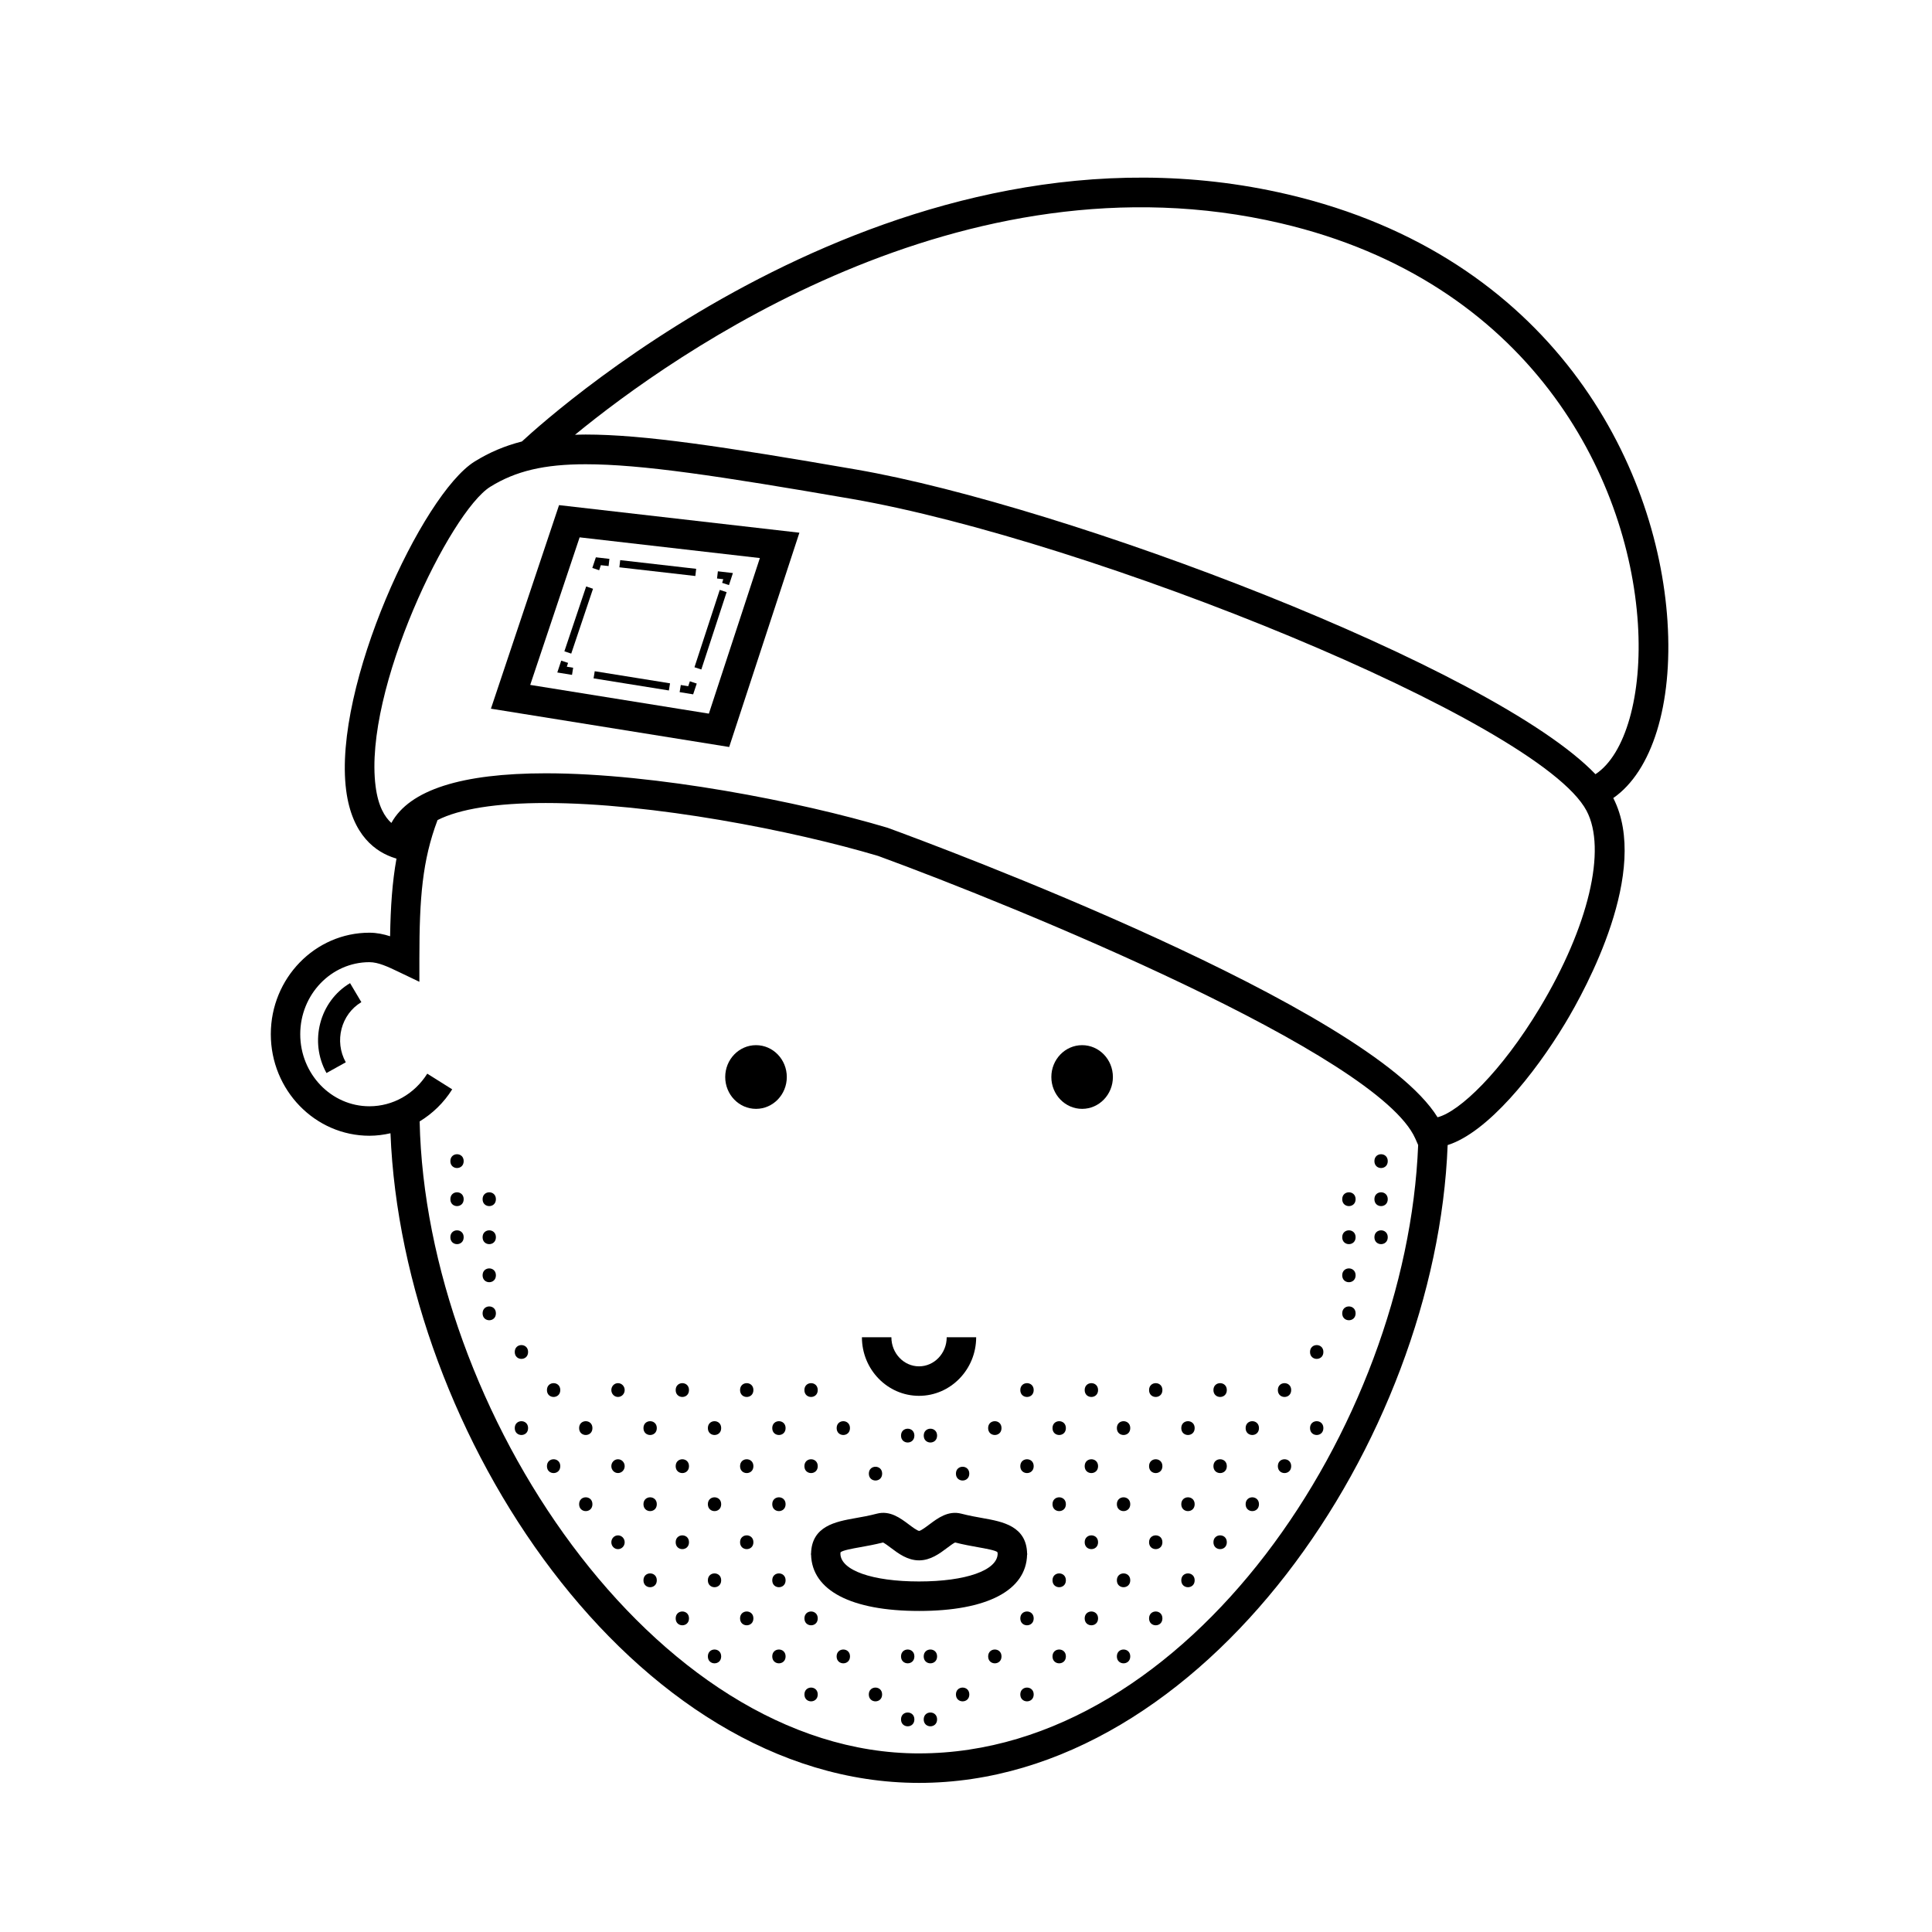<?xml version="1.0" encoding="UTF-8"?>
<!-- Uploaded to: SVG Repo, www.svgrepo.com, Generator: SVG Repo Mixer Tools -->
<svg fill="#000000" width="800px" height="800px" version="1.1" viewBox="144 144 512 512" xmlns="http://www.w3.org/2000/svg">
 <g>
  <path d="m585.91 308.74c-2.715-42-30.707-96.859-100.67-113.23-102.79-24.062-193.91 57.133-202.93 65.488-4.57 1.164-8.641 2.898-12.535 5.316-13.855 8.605-37.59 59.621-34.043 87.094 1.559 12.066 7.934 16.465 13.008 18.031l0.332 0.105c-1.109 6.168-1.566 12.73-1.691 20.574-1.715-0.555-3.551-0.941-5.477-0.941-14.414 0-26.137 12.066-26.137 26.898s11.73 26.91 26.137 26.91c1.906 0 3.769-0.25 5.578-0.66 3.125 79.512 64.406 172.16 140.07 172.16 75.758 0 137.1-91.023 140.09-169.03 10.57-3.332 23.023-18.781 31.137-32.258 5.516-9.152 22.633-40.41 12.758-59.707 10.238-7.106 15.801-24.684 14.371-46.742zm-198.36 299.93c-70.336 0-130.7-91.27-132.34-167.48 3.414-2.086 6.394-4.941 8.629-8.504l-6.609-4.152c-3.402 5.41-9.129 8.641-15.332 8.641-10.105 0-18.332-8.566-18.332-19.094 0-10.531 8.223-19.094 18.332-19.094 2.363 0 4.949 1.234 7.656 2.527l5.586 2.672v-6.191c0-16.016 0.785-25.98 4.812-36.664 5.82-2.953 15.547-4.523 28.691-4.523 28.184 0 65.535 7.309 88.086 14.031 36.23 13.25 132.43 52.531 142.33 74.871l0.766 1.738c-2.945 74.465-60.82 161.22-132.27 161.22zm164.49-197.54c-10.176 16.902-21.281 27.504-27.074 28.957-18.199-29.402-132.25-71.789-145.75-76.719-23.305-6.953-61.59-14.434-90.566-14.434-22.406 0-36.129 4.418-40.934 13.156-1.707-1.531-3.488-4.348-4.176-9.691-3.289-25.512 19.766-72.797 30.391-79.398 6.734-4.18 14.293-5.969 25.27-5.969 14.723 0 35.266 3.09 70.434 9.168 63.172 10.918 182.21 58.859 194.82 82.66 5.41 10.227 0.539 30.742-12.414 52.27zm14.773-61.961c-27.195-28.344-140.45-71.152-195.85-80.727-35.605-6.16-56.48-9.285-71.773-9.285-0.973 0-1.883 0.035-2.812 0.066 26.016-21.348 102.69-75.812 187.07-56.047 65.762 15.391 92.066 66.766 94.609 106.08 1.234 18.977-3.324 34.727-11.238 39.914z"/>
  <path d="m274.1 331.81 63.141 10.152 18.609-56.789-63.695-7.309zm71.273-39.918-13.516 41.23-47.344-7.613 13.094-39.105z"/>
  <path d="m303.23 293.78 2.051 0.23 0.219-1.902-3.59-0.414-0.941 2.82 1.816 0.605z"/>
  <path d="m299.34 299.42 1.816 0.609-5.773 17.184-1.816-0.609z"/>
  <path d="m295.59 322.85 0.301-1.891-1.676-0.273 0.332-1.012-1.816-0.598-1.039 3.141z"/>
  <path d="m321.26 326.98-19.957-3.207 0.305-1.891 19.957 3.207z"/>
  <path d="m326.39 325.85-1.973-0.316-0.309 1.891 3.586 0.582 0.949-2.856-1.82-0.605z"/>
  <path d="m329.86 321.42-1.82-0.594 6.703-20.496 1.82 0.594z"/>
  <path d="m335.37 298.46 1.816 0.594 1.043-3.188-3.984-0.465-0.223 1.906 1.66 0.191z"/>
  <path d="m308.36 292.44 20.133 2.305-0.219 1.902-20.133-2.305z"/>
  <path d="m352.51 429.42c0 4.66-3.652 8.438-8.16 8.438-4.508 0-8.16-3.777-8.16-8.438s3.652-8.441 8.16-8.441c4.508 0 8.16 3.781 8.16 8.441"/>
  <path d="m438.93 429.42c0 4.66-3.652 8.438-8.156 8.438-4.508 0-8.156-3.777-8.156-8.438s3.648-8.441 8.156-8.441c4.504 0 8.156 3.781 8.156 8.441"/>
  <path d="m387.55 513.91c8.348 0 15.145-6.969 15.145-15.523h-7.809c0 4.254-3.289 7.707-7.336 7.707-4.039 0-7.324-3.461-7.324-7.707h-7.809c0 8.559 6.789 15.523 15.133 15.523z"/>
  <path d="m416.23 555.99c0-0.066-0.02-0.105-0.02-0.168 0-0.047 0.02-0.086 0.02-0.133h-0.035c-0.188-7.273-6.535-8.445-11.668-9.355-1.727-0.309-3.684-0.656-5.805-1.203-3.426-0.875-6.188 1.18-8.402 2.84-0.836 0.625-2.231 1.676-2.734 1.738-0.539-0.059-1.934-1.109-2.769-1.738-2.215-1.664-4.973-3.727-8.41-2.84-2.117 0.555-4.07 0.902-5.801 1.203-5.141 0.918-11.48 2.082-11.668 9.355h-0.035c0 0.051 0.016 0.09 0.02 0.133 0 0.066-0.02 0.105-0.02 0.168h0.039c0.227 9.48 10.605 14.93 28.621 14.93 18.02 0 28.406-5.445 28.625-14.93zm-28.672 7.113c-12.414 0-20.762-2.953-20.844-7.356 0.016-0.227 0.039-0.367 0.035-0.367 0.527-0.523 3.234-1.008 5.215-1.359 1.812-0.324 3.844-0.691 6.039-1.246 0.516 0.238 1.461 0.945 2.109 1.438 1.953 1.473 4.387 3.301 7.441 3.301 3.055 0 5.488-1.828 7.445-3.301 0.648-0.492 1.598-1.199 2.106-1.438 2.203 0.555 4.227 0.922 6.039 1.246 1.984 0.352 4.707 0.836 5.188 1.32 0 0.004 0.035 0.152 0.059 0.418-0.086 4.398-8.422 7.344-20.832 7.344z"/>
  <path d="m266.88 471.88c0 2.438-3.527 2.438-3.527 0s3.527-2.438 3.527 0"/>
  <path d="m266.88 461.8c0 2.438-3.527 2.438-3.527 0s3.527-2.438 3.527 0"/>
  <path d="m266.88 451.71c0 2.438-3.527 2.438-3.527 0s3.527-2.438 3.527 0"/>
  <path d="m275.42 492.05c0 2.438-3.527 2.438-3.527 0 0-2.441 3.527-2.441 3.527 0"/>
  <path d="m275.42 481.97c0 2.438-3.527 2.438-3.527 0s3.527-2.438 3.527 0"/>
  <path d="m275.42 471.88c0 2.438-3.527 2.438-3.527 0s3.527-2.438 3.527 0"/>
  <path d="m275.42 461.8c0 2.438-3.527 2.438-3.527 0s3.527-2.438 3.527 0"/>
  <path d="m283.95 522.46c0 2.438-3.535 2.438-3.535 0s3.535-2.438 3.535 0"/>
  <path d="m283.95 502.29c0 2.438-3.535 2.438-3.535 0s3.535-2.438 3.535 0"/>
  <path d="m292.48 532.55c0 2.438-3.535 2.438-3.535 0 0-2.441 3.535-2.441 3.535 0"/>
  <path d="m292.48 512.38c0 2.438-3.535 2.438-3.535 0s3.535-2.438 3.535 0"/>
  <path d="m301 542.63c0 2.438-3.527 2.438-3.527 0s3.527-2.438 3.527 0"/>
  <path d="m301 522.46c0 2.438-3.527 2.438-3.527 0s3.527-2.438 3.527 0"/>
  <path d="m307.77 550.89c-0.977 0-1.758 0.816-1.758 1.824 0 1.012 0.781 1.824 1.758 1.824 0.988 0 1.777-0.812 1.777-1.824-0.004-1.008-0.789-1.824-1.777-1.824z"/>
  <path d="m307.77 530.72c-0.977 0-1.758 0.816-1.758 1.828 0 1.008 0.781 1.824 1.758 1.824 0.988 0 1.777-0.816 1.777-1.824-0.004-1.016-0.789-1.828-1.777-1.828z"/>
  <path d="m307.77 510.55c-0.977 0-1.758 0.816-1.758 1.828 0 1.012 0.781 1.828 1.758 1.828 0.988 0 1.777-0.816 1.777-1.828 0.004-1.012-0.789-1.828-1.777-1.828z"/>
  <path d="m318.06 562.8c0 2.438-3.535 2.438-3.535 0 0-2.441 3.535-2.441 3.535 0"/>
  <path d="m318.06 542.63c0 2.438-3.535 2.438-3.535 0s3.535-2.438 3.535 0"/>
  <path d="m318.06 522.46c0 2.438-3.535 2.438-3.535 0s3.535-2.438 3.535 0"/>
  <path d="m326.59 572.89c0 2.438-3.527 2.438-3.527 0s3.527-2.438 3.527 0"/>
  <path d="m326.59 552.71c0 2.43-3.527 2.43-3.527 0 0-2.434 3.527-2.434 3.527 0"/>
  <path d="m326.59 532.55c0 2.438-3.527 2.438-3.527 0 0-2.441 3.527-2.441 3.527 0"/>
  <path d="m326.59 512.38c0 2.438-3.527 2.438-3.527 0s3.527-2.438 3.527 0"/>
  <path d="m335.12 582.97c0 2.438-3.527 2.438-3.527 0 0-2.441 3.527-2.441 3.527 0"/>
  <path d="m335.12 562.8c0 2.438-3.527 2.438-3.527 0 0-2.441 3.527-2.441 3.527 0"/>
  <path d="m335.12 542.63c0 2.438-3.527 2.438-3.527 0s3.527-2.438 3.527 0"/>
  <path d="m335.12 522.46c0 2.438-3.527 2.438-3.527 0s3.527-2.438 3.527 0"/>
  <path d="m343.66 572.89c0 2.438-3.535 2.438-3.535 0s3.535-2.438 3.535 0"/>
  <path d="m343.66 552.71c0 2.43-3.535 2.43-3.535 0 0-2.434 3.535-2.434 3.535 0"/>
  <path d="m343.66 532.55c0 2.438-3.535 2.438-3.535 0 0-2.441 3.535-2.441 3.535 0"/>
  <path d="m343.66 512.38c0 2.438-3.535 2.438-3.535 0s3.535-2.438 3.535 0"/>
  <path d="m352.19 582.97c0 2.438-3.535 2.438-3.535 0 0-2.441 3.535-2.441 3.535 0"/>
  <path d="m352.19 562.8c0 2.438-3.535 2.438-3.535 0 0-2.441 3.535-2.441 3.535 0"/>
  <path d="m352.19 542.63c0 2.438-3.535 2.438-3.535 0s3.535-2.438 3.535 0"/>
  <path d="m352.19 522.46c0 2.438-3.535 2.438-3.535 0s3.535-2.438 3.535 0"/>
  <path d="m360.71 593.05c0 2.434-3.527 2.434-3.527 0 0-2.43 3.527-2.43 3.527 0"/>
  <path d="m360.71 572.89c0 2.438-3.527 2.438-3.527 0s3.527-2.438 3.527 0"/>
  <path d="m360.71 532.55c0 2.438-3.535 2.438-3.535 0 0-2.441 3.535-2.441 3.535 0"/>
  <path d="m360.71 512.38c0 2.438-3.535 2.438-3.535 0s3.535-2.438 3.535 0"/>
  <path d="m369.26 582.97c0 2.438-3.547 2.438-3.547 0 0-2.441 3.547-2.441 3.547 0"/>
  <path d="m369.25 522.46c0 2.438-3.527 2.438-3.527 0s3.527-2.438 3.527 0"/>
  <path d="m377.77 593.05c0 2.434-3.527 2.434-3.527 0 0-2.43 3.527-2.43 3.527 0"/>
  <path d="m377.78 534.53c0 2.43-3.527 2.43-3.527 0 0-2.434 3.527-2.434 3.527 0"/>
  <path d="m386.32 599.66c0 2.438-3.539 2.438-3.539 0s3.539-2.438 3.539 0"/>
  <path d="m386.32 582.97c0 2.438-3.539 2.438-3.539 0 0-2.441 3.539-2.441 3.539 0"/>
  <path d="m386.32 524.45c0 2.438-3.539 2.438-3.539 0s3.539-2.438 3.539 0"/>
  <path d="m511.77 471.88c0 2.438-3.535 2.438-3.535 0s3.535-2.438 3.535 0"/>
  <path d="m511.77 461.8c0 2.438-3.535 2.438-3.535 0s3.535-2.438 3.535 0"/>
  <path d="m511.77 451.71c0 2.438-3.535 2.438-3.535 0s3.535-2.438 3.535 0"/>
  <path d="m503.25 492.05c0 2.438-3.547 2.438-3.547 0 0-2.441 3.547-2.441 3.547 0"/>
  <path d="m503.25 481.97c0 2.438-3.547 2.438-3.547 0s3.547-2.438 3.547 0"/>
  <path d="m503.25 471.88c0 2.438-3.547 2.438-3.547 0s3.547-2.438 3.547 0"/>
  <path d="m503.25 461.8c0 2.438-3.547 2.438-3.547 0s3.547-2.438 3.547 0"/>
  <path d="m494.71 522.46c0 2.438-3.539 2.438-3.539 0s3.539-2.438 3.539 0"/>
  <path d="m494.71 502.29c0 2.438-3.539 2.438-3.539 0s3.539-2.438 3.539 0"/>
  <path d="m486.18 532.55c0 2.438-3.535 2.438-3.535 0 0-2.441 3.535-2.441 3.535 0"/>
  <path d="m486.18 512.38c0 2.438-3.535 2.438-3.535 0s3.535-2.438 3.535 0"/>
  <path d="m477.64 542.63c0 2.438-3.535 2.438-3.535 0s3.535-2.438 3.535 0"/>
  <path d="m477.64 522.46c0 2.438-3.535 2.438-3.535 0s3.535-2.438 3.535 0"/>
  <path d="m469.12 552.71c0 2.43-3.547 2.43-3.547 0 0-2.434 3.547-2.434 3.547 0"/>
  <path d="m469.12 532.55c0 2.438-3.547 2.438-3.547 0 0-2.441 3.547-2.441 3.547 0"/>
  <path d="m469.12 512.38c0 2.438-3.547 2.438-3.547 0s3.547-2.438 3.547 0"/>
  <path d="m460.6 562.8c0 2.438-3.547 2.438-3.547 0 0-2.441 3.547-2.441 3.547 0"/>
  <path d="m460.6 542.63c0 2.438-3.547 2.438-3.547 0s3.547-2.438 3.547 0"/>
  <path d="m460.6 522.46c0 2.438-3.547 2.438-3.547 0s3.547-2.438 3.547 0"/>
  <path d="m452.05 572.89c0 2.438-3.535 2.438-3.535 0s3.535-2.438 3.535 0"/>
  <path d="m452.05 552.71c0 2.43-3.535 2.43-3.535 0 0-2.434 3.535-2.434 3.535 0"/>
  <path d="m452.05 532.55c0 2.438-3.535 2.438-3.535 0 0-2.441 3.535-2.441 3.535 0"/>
  <path d="m452.05 512.38c0 2.438-3.535 2.438-3.535 0s3.535-2.438 3.535 0"/>
  <path d="m443.53 582.97c0 2.438-3.547 2.438-3.547 0 0-2.441 3.547-2.441 3.547 0"/>
  <path d="m443.53 562.8c0 2.438-3.547 2.438-3.547 0 0-2.441 3.547-2.441 3.547 0"/>
  <path d="m443.53 542.63c0 2.438-3.547 2.438-3.547 0s3.547-2.438 3.547 0"/>
  <path d="m443.53 522.46c0 2.438-3.547 2.438-3.547 0s3.547-2.438 3.547 0"/>
  <path d="m435 572.89c0 2.438-3.547 2.438-3.547 0s3.547-2.438 3.547 0"/>
  <path d="m435 552.71c0 2.43-3.547 2.43-3.547 0 0-2.434 3.547-2.434 3.547 0"/>
  <path d="m435 532.55c0 2.438-3.547 2.438-3.547 0 0-2.441 3.547-2.441 3.547 0"/>
  <path d="m435 512.38c0 2.438-3.547 2.438-3.547 0s3.547-2.438 3.547 0"/>
  <path d="m426.47 582.97c0 2.438-3.547 2.438-3.547 0 0-2.441 3.547-2.441 3.547 0"/>
  <path d="m426.47 562.8c0 2.438-3.547 2.438-3.547 0 0-2.441 3.547-2.441 3.547 0"/>
  <path d="m426.47 542.63c0 2.438-3.547 2.438-3.547 0s3.547-2.438 3.547 0"/>
  <path d="m426.47 522.46c0 2.438-3.547 2.438-3.547 0s3.547-2.438 3.547 0"/>
  <path d="m417.94 593.05c0 2.434-3.547 2.434-3.547 0 0-2.43 3.547-2.43 3.547 0"/>
  <path d="m417.94 572.89c0 2.438-3.547 2.438-3.547 0s3.547-2.438 3.547 0"/>
  <path d="m417.94 532.55c0 2.438-3.547 2.438-3.547 0 0-2.441 3.547-2.441 3.547 0"/>
  <path d="m417.94 512.38c0 2.438-3.547 2.438-3.547 0s3.547-2.438 3.547 0"/>
  <path d="m409.41 582.97c0 2.438-3.539 2.438-3.539 0 0-2.441 3.539-2.441 3.539 0"/>
  <path d="m409.41 522.46c0 2.438-3.547 2.438-3.547 0s3.547-2.438 3.547 0"/>
  <path d="m400.88 593.05c0 2.434-3.547 2.434-3.547 0 0-2.43 3.547-2.43 3.547 0"/>
  <path d="m400.87 534.53c0 2.43-3.539 2.43-3.539 0 0-2.434 3.539-2.434 3.539 0"/>
  <path d="m392.34 599.66c0 2.438-3.547 2.438-3.547 0s3.547-2.438 3.547 0"/>
  <path d="m392.34 582.97c0 2.438-3.547 2.438-3.547 0 0-2.441 3.547-2.441 3.547 0"/>
  <path d="m392.34 524.45c0 2.438-3.539 2.438-3.539 0s3.539-2.438 3.539 0"/>
  <path d="m230.52 428.36 5.117-2.84c-3.109-5.586-1.258-12.734 4.125-15.941l-2.992-5.035c-8.078 4.801-10.883 15.488-6.25 23.816z"/>
 </g>
</svg>